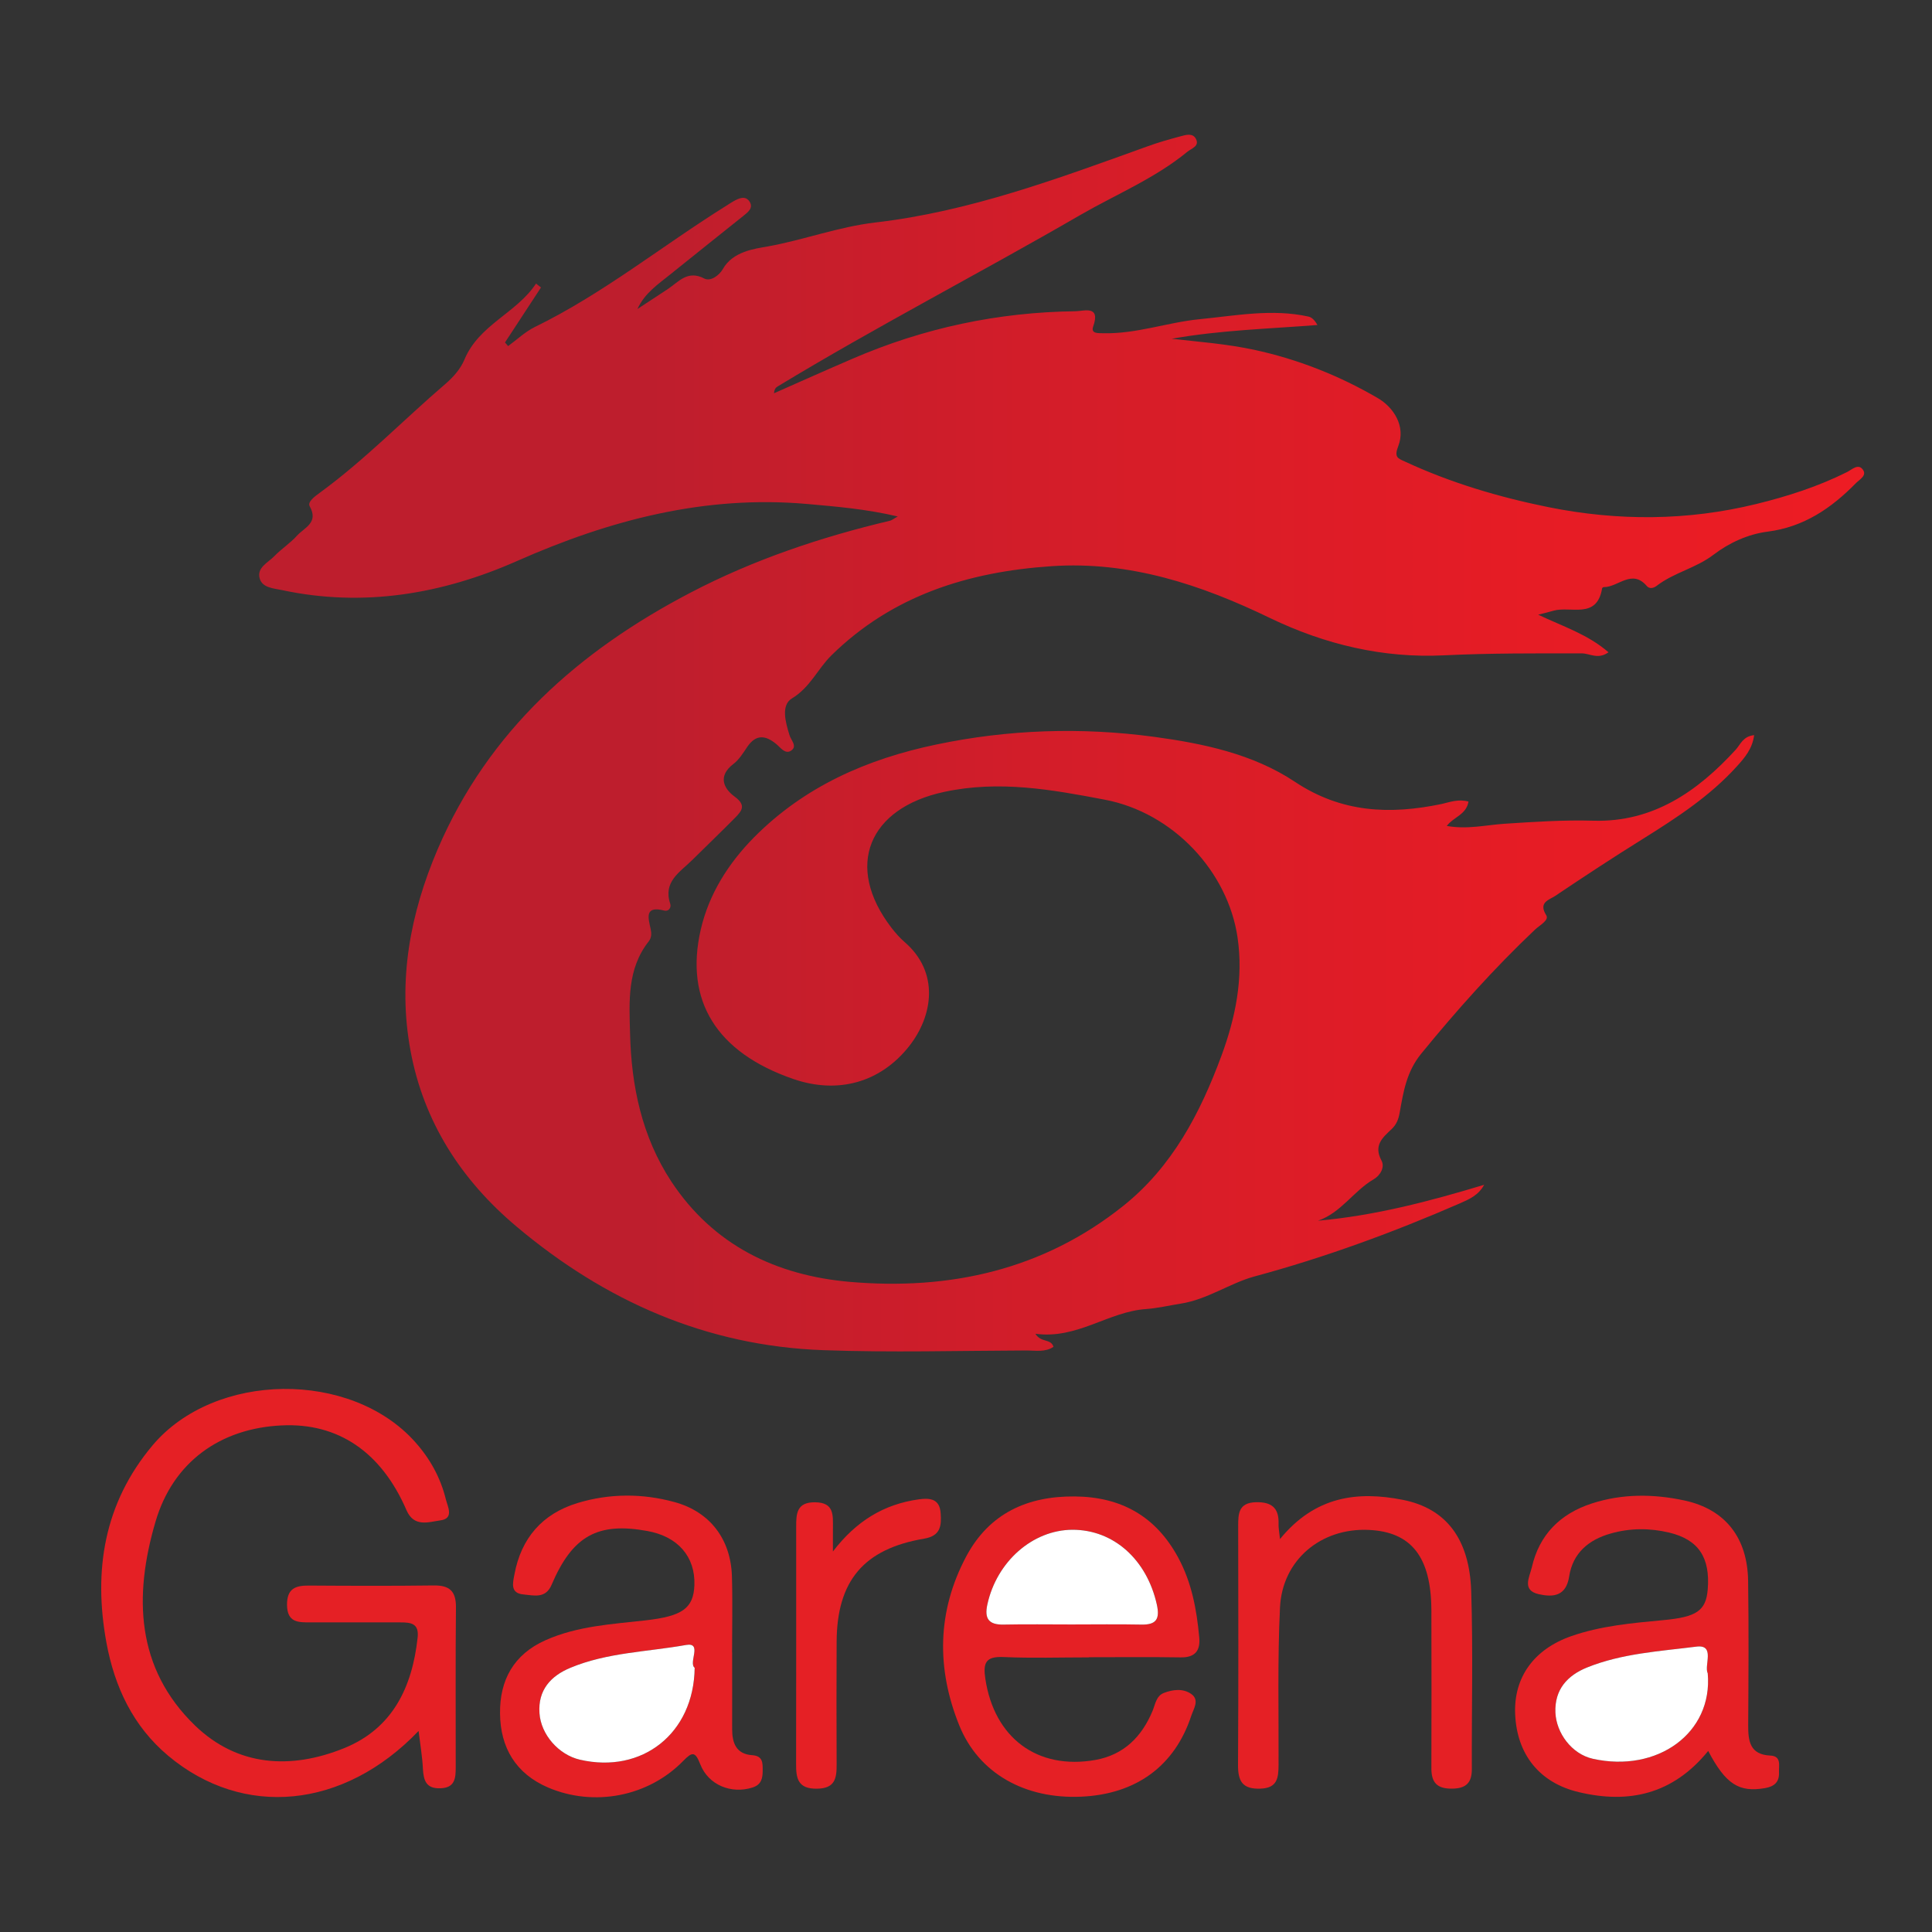 <?xml version="1.0" encoding="utf-8"?>
<!-- Generator: Adobe Illustrator 16.0.0, SVG Export Plug-In . SVG Version: 6.00 Build 0)  -->
<!DOCTYPE svg PUBLIC "-//W3C//DTD SVG 1.1//EN" "http://www.w3.org/Graphics/SVG/1.1/DTD/svg11.dtd">
<svg version="1.1" id="Layer_1" xmlns="http://www.w3.org/2000/svg" xmlns:xlink="http://www.w3.org/1999/xlink" x="0px" y="0px"
	 width="50px" height="50px" viewBox="0 0 50 50" enable-background="new 0 0 50 50" xml:space="preserve">
<rect x="0" y="0" width="50" height="50" fill="#333333" stroke="none"/>
<g>
	<linearGradient id="SVGID_1_" gradientUnits="userSpaceOnUse" x1="6.705" y1="19.23" x2="48.245" y2="19.23">
		<stop  offset="0.242" style="stop-color:#BE1E2D"/>
		<stop  offset="0.498" style="stop-color:#D41D29"/>
		<stop  offset="0.792" style="stop-color:#E61C25"/>
		<stop  offset="1" style="stop-color:#ED1C24"/>
	</linearGradient>
	<path fill-rule="evenodd" clip-rule="evenodd" fill="url(#SVGID_1_)" d="M38.005,20.745c-0.061,0.345-0.383,0.393-0.563,0.63
		c0.533,0.096,1.012-0.024,1.49-0.056c0.771-0.05,1.539-0.102,2.316-0.079c1.533,0.041,2.684-0.756,3.676-1.842
		c0.121-0.135,0.184-0.341,0.473-0.373c-0.045,0.354-0.246,0.588-0.455,0.817c-0.693,0.764-1.547,1.32-2.414,1.862
		c-0.77,0.479-1.527,0.977-2.279,1.482c-0.148,0.101-0.447,0.16-0.232,0.501c0.08,0.13-0.176,0.261-0.293,0.373
		c-1.059,1.003-2.025,2.084-2.947,3.214c-0.375,0.462-0.457,0.979-0.551,1.507c-0.031,0.184-0.084,0.318-0.207,0.436
		c-0.24,0.225-0.475,0.424-0.268,0.815c0.098,0.177-0.037,0.396-0.201,0.488c-0.52,0.303-0.842,0.866-1.441,1.072
		c1.471-0.131,2.887-0.502,4.301-0.93c-0.148,0.272-0.385,0.373-0.619,0.477c-1.732,0.754-3.496,1.402-5.328,1.896
		c-0.633,0.173-1.221,0.597-1.908,0.703c-0.299,0.048-0.596,0.118-0.896,0.14c-0.977,0.067-1.779,0.786-2.863,0.64
		c0.152,0.242,0.393,0.114,0.469,0.337c-0.213,0.146-0.463,0.095-0.691,0.095c-1.756,0.006-3.518,0.056-5.271-0.008
		c-3.018-0.109-5.645-1.269-7.936-3.2c-1.432-1.203-2.408-2.714-2.746-4.567c-0.33-1.799-0.006-3.534,0.707-5.2
		c1.318-3.067,3.658-5.132,6.549-6.641c1.631-0.851,3.367-1.434,5.156-1.858c0.047-0.01,0.086-0.047,0.201-0.11
		c-0.818-0.193-1.58-0.255-2.34-0.323c-2.648-0.234-5.107,0.411-7.516,1.477c-1.93,0.853-3.971,1.203-6.082,0.751
		c-0.217-0.045-0.506-0.059-0.574-0.297c-0.084-0.283,0.213-0.412,0.377-0.58c0.182-0.19,0.412-0.335,0.586-0.53
		c0.188-0.209,0.57-0.333,0.33-0.762c-0.064-0.112,0.135-0.258,0.254-0.344c1.168-0.851,2.17-1.89,3.262-2.826
		c0.199-0.17,0.389-0.387,0.486-0.621c0.377-0.911,1.35-1.204,1.855-1.972c0.043,0.033,0.086,0.066,0.129,0.1
		c-0.311,0.474-0.619,0.948-0.932,1.424c0.029,0.029,0.053,0.062,0.08,0.094c0.227-0.165,0.438-0.368,0.686-0.491
		c1.771-0.863,3.301-2.105,4.961-3.141c0.064-0.041,0.129-0.084,0.193-0.12c0.139-0.077,0.299-0.147,0.406,0.007
		c0.111,0.165-0.033,0.276-0.152,0.371c-0.635,0.51-1.271,1.013-1.902,1.523c-0.314,0.254-0.658,0.481-0.844,0.891
		c0.262-0.171,0.52-0.343,0.781-0.513c0.285-0.188,0.514-0.503,0.947-0.277c0.17,0.089,0.395-0.091,0.479-0.239
		c0.258-0.464,0.832-0.531,1.16-0.589c0.938-0.169,1.826-0.508,2.795-0.622c2.42-0.279,4.725-1.136,7.02-1.963
		c0.281-0.103,0.574-0.187,0.863-0.264c0.143-0.039,0.328-0.098,0.41,0.067c0.094,0.188-0.113,0.24-0.225,0.332
		C29.89,4.616,28.89,5.027,27.96,5.563c-2.598,1.505-5.268,2.883-7.836,4.439c-0.047,0.029-0.084,0.068-0.092,0.175
		c0.676-0.298,1.352-0.601,2.031-0.893c1.842-0.796,3.768-1.206,5.773-1.229c0.217-0.003,0.654-0.163,0.455,0.396
		c-0.064,0.188,0.127,0.17,0.264,0.173c0.852,0.021,1.656-0.281,2.49-0.363c0.938-0.092,1.877-0.276,2.818-0.068
		c0.084,0.019,0.156,0.084,0.232,0.218c-1.26,0.099-2.52,0.133-3.771,0.356c0.709,0.08,1.426,0.134,2.125,0.284
		c1.137,0.244,2.209,0.669,3.205,1.25c0.41,0.237,0.734,0.73,0.533,1.245c-0.115,0.293-0.004,0.318,0.166,0.396
		c1.186,0.552,2.434,0.922,3.715,1.182c1.801,0.363,3.6,0.357,5.391-0.082c0.807-0.198,1.596-0.452,2.342-0.825
		c0.127-0.064,0.283-0.224,0.404-0.071c0.123,0.158-0.074,0.257-0.174,0.358c-0.635,0.647-1.344,1.134-2.285,1.255
		c-0.504,0.064-0.994,0.288-1.396,0.594c-0.457,0.351-1.025,0.462-1.475,0.808c-0.086,0.066-0.189,0.082-0.254,0.007
		c-0.387-0.454-0.742,0.029-1.111,0.026c-0.018,0-0.045,0.018-0.047,0.03c-0.135,0.819-0.816,0.449-1.266,0.583
		c-0.105,0.032-0.215,0.057-0.389,0.101c0.646,0.308,1.277,0.504,1.82,0.973c-0.273,0.196-0.486,0.028-0.693,0.028
		c-1.188,0-2.377-0.007-3.566,0.051c-1.572,0.078-3.078-0.28-4.496-0.963c-1.791-0.867-3.641-1.481-5.66-1.344
		c-2.146,0.144-4.115,0.753-5.697,2.309c-0.357,0.352-0.549,0.829-1.021,1.113c-0.289,0.176-0.166,0.617-0.063,0.95
		c0.039,0.134,0.211,0.287,0.043,0.401c-0.152,0.103-0.271-0.075-0.383-0.168c-0.281-0.235-0.531-0.261-0.758,0.079
		c-0.104,0.155-0.209,0.325-0.354,0.435c-0.41,0.312-0.254,0.637,0.037,0.848c0.303,0.223,0.178,0.366,0.014,0.537
		c-0.369,0.373-0.748,0.736-1.123,1.107c-0.313,0.309-0.752,0.554-0.563,1.122c0.035,0.104-0.043,0.208-0.152,0.18
		c-0.518-0.134-0.418,0.188-0.354,0.475c0.025,0.118,0.025,0.224-0.049,0.32c-0.564,0.715-0.506,1.558-0.484,2.388
		c0.033,1.362,0.307,2.668,1.064,3.823c1.09,1.654,2.717,2.437,4.625,2.603c2.588,0.223,5.002-0.31,7.078-1.969
		c1.266-1.013,1.988-2.396,2.539-3.886c0.365-0.99,0.57-2.005,0.416-3.057c-0.25-1.706-1.664-3.232-3.441-3.568
		c-1.361-0.259-2.727-0.507-4.15-0.201c-1.955,0.417-2.59,1.919-1.369,3.513c0.104,0.134,0.217,0.265,0.344,0.374
		c0.906,0.782,0.736,1.908,0.117,2.694c-0.742,0.941-1.842,1.247-2.994,0.851c-1.98-0.681-2.828-2.017-2.398-3.876
		c0.213-0.915,0.711-1.703,1.373-2.375c1.309-1.323,2.932-2.033,4.723-2.407c1.865-0.391,3.75-0.452,5.633-0.199
		c1.275,0.173,2.561,0.443,3.643,1.162c1.209,0.806,2.459,0.855,3.797,0.577C37.522,20.759,37.739,20.672,38.005,20.745z"/>
	<path fill-rule="evenodd" clip-rule="evenodd" fill="#E52025" d="M10.833,44.797c-1.941,2.028-4.541,2.266-6.48,0.642
		c-0.91-0.763-1.387-1.782-1.598-2.924c-0.344-1.872-0.063-3.614,1.193-5.109c1.611-1.914,5.133-1.951,6.795-0.088
		c0.385,0.43,0.658,0.924,0.795,1.482c0.047,0.19,0.221,0.5-0.141,0.547c-0.301,0.041-0.682,0.188-0.877-0.264
		c-0.652-1.508-1.771-2.262-3.221-2.194c-1.594,0.071-2.826,0.947-3.277,2.501c-0.559,1.907-0.51,3.781,1.025,5.266
		c1.102,1.063,2.48,1.144,3.857,0.587c1.256-0.508,1.764-1.576,1.904-2.86c0.043-0.375-0.18-0.396-0.449-0.396
		c-0.775,0.001-1.549-0.002-2.324,0c-0.316,0.001-0.602,0.006-0.607-0.453c-0.002-0.429,0.225-0.503,0.572-0.5
		c1.078,0.007,2.154,0.011,3.23-0.003c0.406-0.004,0.574,0.15,0.57,0.568c-0.014,1.378-0.004,2.757-0.006,4.135
		c0,0.278-0.014,0.537-0.4,0.546c-0.367,0.012-0.432-0.203-0.449-0.504C10.931,45.477,10.88,45.179,10.833,44.797z"/>
	<path fill-rule="evenodd" clip-rule="evenodd" fill="#E52025" d="M44.208,45.314c-0.91,1.12-2.049,1.376-3.346,1.067
		c-1.021-0.24-1.609-0.979-1.65-2.028c-0.037-0.938,0.479-1.665,1.441-2.006c0.773-0.271,1.582-0.342,2.391-0.418
		c0.863-0.08,1.107-0.241,1.152-0.797c0.066-0.821-0.234-1.285-0.998-1.469c-0.5-0.119-1.012-0.119-1.512,0.024
		c-0.574,0.161-0.982,0.507-1.076,1.111c-0.08,0.518-0.42,0.542-0.789,0.459c-0.443-0.101-0.236-0.444-0.178-0.694
		c0.193-0.846,0.734-1.386,1.549-1.652c0.791-0.258,1.605-0.251,2.404-0.078c1.059,0.229,1.629,0.969,1.645,2.078
		c0.018,1.245,0.01,2.49,0.002,3.737c-0.002,0.413,0.045,0.762,0.574,0.786c0.293,0.014,0.215,0.26,0.223,0.433
		c0.012,0.25-0.119,0.368-0.365,0.41C45.009,46.391,44.663,46.181,44.208,45.314z M44.196,43.306
		c-0.102-0.201,0.205-0.756-0.295-0.691c-0.949,0.12-1.924,0.175-2.826,0.539c-0.51,0.206-0.844,0.568-0.82,1.164
		c0.021,0.533,0.422,1.077,0.969,1.199C42.888,45.887,44.333,44.854,44.196,43.306z"/>
	<path fill-rule="evenodd" clip-rule="evenodd" fill="#E52025" d="M18.948,42.769c0,0.661,0.002,1.322,0,1.982
		c0,0.357,0.104,0.646,0.52,0.673c0.281,0.02,0.27,0.206,0.27,0.398c0,0.199-0.031,0.365-0.264,0.439
		c-0.545,0.174-1.141-0.061-1.352-0.604c-0.129-0.33-0.205-0.327-0.441-0.084c-0.904,0.927-2.311,1.193-3.494,0.689
		c-0.842-0.36-1.238-1.036-1.246-1.918c-0.01-0.859,0.35-1.527,1.178-1.896c0.83-0.369,1.717-0.414,2.596-0.514
		c0.934-0.107,1.234-0.304,1.256-0.912c0.025-0.735-0.426-1.256-1.213-1.399c-1.291-0.237-1.943,0.125-2.484,1.394
		c-0.156,0.365-0.463,0.271-0.727,0.247c-0.344-0.031-0.277-0.287-0.234-0.516c0.174-0.941,0.721-1.571,1.631-1.849
		c0.828-0.252,1.682-0.253,2.514-0.025c0.918,0.251,1.453,0.961,1.484,1.913c0.02,0.659,0.004,1.32,0.004,1.98H18.948z
		 M17.978,43.162c-0.17-0.128,0.213-0.667-0.225-0.59c-0.998,0.179-2.039,0.192-2.99,0.59c-0.508,0.21-0.844,0.575-0.801,1.176
		c0.037,0.553,0.496,1.076,1.047,1.203C16.612,45.911,17.956,44.867,17.978,43.162z"/>
	<path fill-rule="evenodd" clip-rule="evenodd" fill="#E52025" d="M28.177,42.893c-0.738,0-1.473,0.024-2.207-0.009
		c-0.459-0.02-0.533,0.148-0.469,0.565c0.229,1.524,1.342,2.365,2.85,2.098c0.732-0.132,1.197-0.597,1.477-1.269
		c0.07-0.17,0.094-0.387,0.291-0.464c0.232-0.091,0.498-0.122,0.707,0.024c0.227,0.155,0.064,0.384,0.004,0.566
		c-0.428,1.301-1.43,2.032-2.852,2.094c-1.453,0.064-2.648-0.601-3.152-1.844c-0.594-1.471-0.576-2.952,0.18-4.374
		c0.594-1.113,1.58-1.564,2.811-1.552c1.199,0.011,2.096,0.513,2.674,1.581c0.35,0.646,0.479,1.345,0.545,2.063
		c0.033,0.342-0.102,0.527-0.48,0.521c-0.791-0.013-1.586-0.004-2.377-0.004V42.893z M27.729,42.041
		c0.602,0,1.205-0.009,1.809,0.003c0.389,0.008,0.484-0.145,0.4-0.522c-0.26-1.159-1.115-1.933-2.182-1.932
		c-1.033,0.004-1.961,0.823-2.203,1.933c-0.082,0.374,0.041,0.529,0.422,0.521C26.562,42.032,27.146,42.041,27.729,42.041z"/>
	<path fill-rule="evenodd" clip-rule="evenodd" fill="#E52025" d="M33.126,39.831c0.906-1.11,2.004-1.247,3.174-1.016
		c1.127,0.221,1.732,1.012,1.775,2.371c0.049,1.53,0.01,3.062,0.016,4.593c0.002,0.354-0.143,0.506-0.508,0.511
		c-0.391,0.005-0.543-0.155-0.539-0.538c0.006-1.361,0.002-2.723,0-4.081c-0.006-1.376-0.518-2.029-1.623-2.077
		c-1.232-0.056-2.236,0.775-2.295,2.009c-0.066,1.356-0.031,2.719-0.037,4.08c-0.004,0.324-0.027,0.594-0.471,0.607
		c-0.467,0.017-0.58-0.196-0.578-0.615c0.012-2.059,0.008-4.119,0.004-6.179c0-0.322,0.008-0.605,0.457-0.619
		c0.406-0.01,0.602,0.146,0.588,0.56C33.085,39.527,33.103,39.617,33.126,39.831z"/>
	<path fill-rule="evenodd" clip-rule="evenodd" fill="#E52025" d="M21.556,40.152c0.596-0.779,1.309-1.223,2.227-1.35
		c0.301-0.04,0.537-0.005,0.561,0.361c0.023,0.323,0,0.585-0.426,0.657c-1.566,0.265-2.258,1.093-2.266,2.667
		c-0.006,1.058-0.004,2.117,0,3.175c0.002,0.354-0.037,0.623-0.506,0.629c-0.498,0.009-0.547-0.268-0.543-0.651
		c0.004-2.041,0.002-4.082,0.002-6.121c-0.002-0.349,0.014-0.646,0.492-0.64c0.496,0.006,0.459,0.336,0.459,0.665
		C21.554,39.747,21.556,39.949,21.556,40.152z"/>
	<path fill-rule="evenodd" clip-rule="evenodd" fill="#FFFFFF" d="M44.196,43.306c0.137,1.548-1.309,2.581-2.973,2.211
		c-0.547-0.122-0.947-0.666-0.969-1.199c-0.023-0.596,0.311-0.958,0.82-1.164c0.902-0.364,1.877-0.419,2.826-0.539
		C44.401,42.55,44.095,43.104,44.196,43.306z"/>
	<path fill-rule="evenodd" clip-rule="evenodd" fill="#FFFFFF" d="M17.978,43.162c-0.021,1.705-1.365,2.749-2.969,2.379
		c-0.551-0.127-1.01-0.65-1.047-1.203c-0.043-0.601,0.293-0.966,0.801-1.176c0.951-0.397,1.992-0.411,2.99-0.59
		C18.19,42.495,17.808,43.034,17.978,43.162z"/>
	<path fill-rule="evenodd" clip-rule="evenodd" fill="#FFFFFF" d="M27.729,42.041c-0.584,0-1.168-0.009-1.754,0.003
		c-0.381,0.008-0.504-0.147-0.422-0.521c0.242-1.109,1.17-1.929,2.203-1.933c1.066-0.001,1.922,0.772,2.182,1.932
		c0.084,0.378-0.012,0.53-0.4,0.522C28.935,42.032,28.331,42.041,27.729,42.041z"/>
</g>
</svg>
